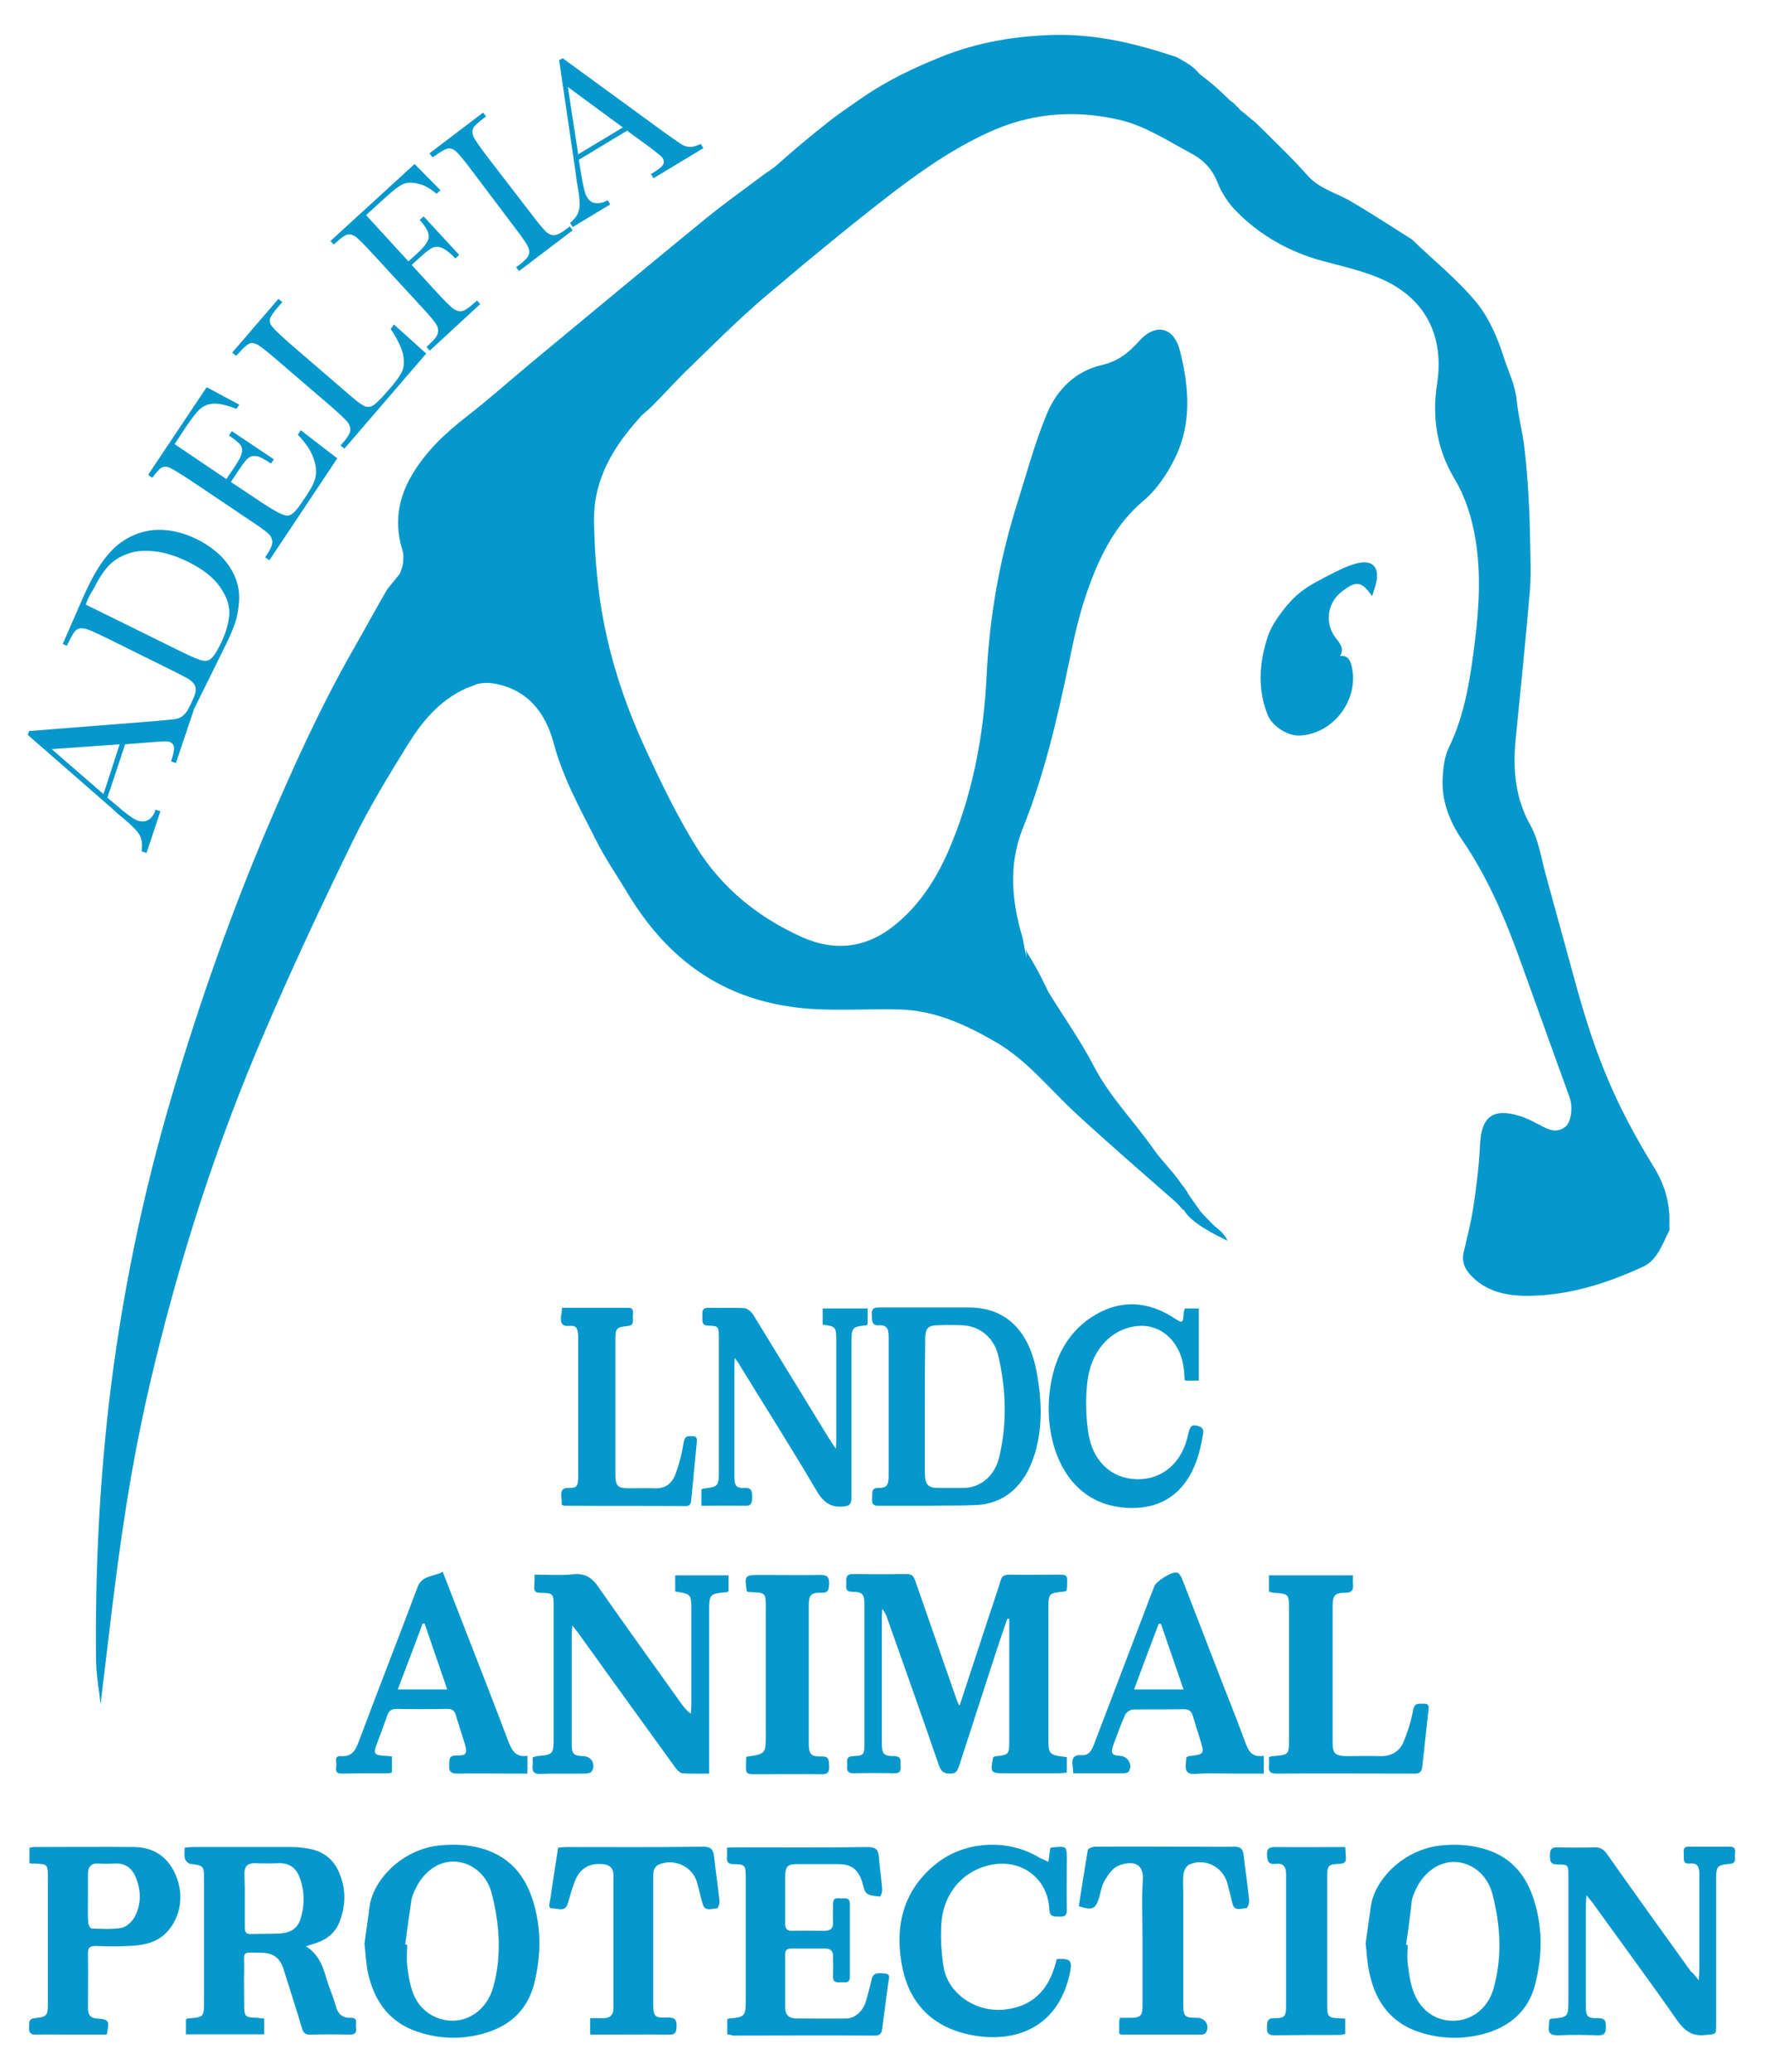 <?xml version="1.0" encoding="utf-8"?>
<!-- Generator: Adobe Illustrator 21.0.0, SVG Export Plug-In . SVG Version: 6.00 Build 0)  -->
<svg version="1.1" id="Livello_1" xmlns="http://www.w3.org/2000/svg" xmlns:xlink="http://www.w3.org/1999/xlink" x="0px" y="0px"
	 viewBox="0 0 545.8 640.6" style="enable-background:new 0 0 545.8 640.6;" xml:space="preserve">
<style type="text/css">
	.st0{fill:#0698CC;}
</style>
<g>
	<path class="st0" d="M267.1,29.7C267.1,29.7,267.1,29.7,267.1,29.7C267.1,29.7,267.1,29.7,267.1,29.7
		C267.1,29.7,267.1,29.7,267.1,29.7z"/>
	<path class="st0" d="M465.1,188.3v-0.2c0,0,0.1-0.1,0.1-0.1C465.2,188.1,465.2,188.1,465.1,188.3
		C465.2,188.2,465.1,188.3,465.1,188.3z M491,329.8c-0.5-1.1-0.7-2.3-1.1-3.5c0.3-0.2,0.7-0.4,1-0.5c0.8,1,1.6,2.1,2.9,3.8
		C492.4,329.7,491.1,330,491,329.8z"/>
	<path class="st0" d="M123.7,177.3c0.3-1,0.8-2,0.9-3c0.1-1.3,0.3-2.7-0.1-4c-2.6-8.2-1.5-16,2.8-23.3c4.3-7.4,10.4-13.1,17.1-18.3
		c7.2-5.6,14-11.7,21-17.5c17.6-14.6,35.1-29.1,52.8-43.6c5.9-4.8,12.1-9.2,18.1-13.7c0.7-0.5,0.7-0.5,1.5-1c1-0.8,1.1-0.8,1.9-1.4
		c5.3-4.7,10.7-9.3,16.2-13.6c3.6-2.9,7.5-5.4,11.3-8.1c0,0,0,0,0,0c0,0,0,0,0,0c7.5-5.1,15.6-8.9,24-12.3
		c11.3-4.5,22.9-6.4,34.8-6.7c12.8-0.3,25,2.6,37.1,6.6c1.3,0.4,2.4,1.2,3.8,2c0.6,0.5,1.4,0.8,1.3,0.9c1.9,1.3,1.8,1.8,3.3,3
		c3.1,2.3,6,4.9,8.7,7.6c0.8,0.8,0.8,0.4,1.8,1.5c0.7,0.8,0.7,0.6,1.7,1.8c1.6,1.1,1.1,0.9,2.5,2c0.5,0.5,1.6,1.2,2.6,2.2
		c5.2,5.2,10.6,10.3,15.5,15.8c3.6,4.1,8.6,5.3,13,7.8c6.6,3.8,12.9,8,19.3,12c6.6,6.4,14,12.3,19.8,19.3c4,4.8,6.7,11.1,8.6,17.1
		c1.4,4.3,3.5,8.5,4,13.2c0.5,5,1.8,9.8,2.4,14.8c0.6,5.1,1,10.2,1.3,15.3c0.3,5,0.4,10,0.5,15c0.1,5,0.3,10-0.2,15
		c-1.3,15-2.8,29.9-4.3,44.8c-0.9,9.3-0.2,18.2,4.6,26.7c2.5,4.5,3.3,10.1,4.7,15.2c3.2,11.5,6.3,23.1,9.5,34.6
		c6,21.6,12,36.4,24,55.9c3.4,5.5,5.1,11.5,4.7,18.1c0,0.5,0.2,1,0,1.4c-2.1,4.1-3.6,9.1-8.1,11.2c-11.5,5.3-23.6,9.1-36.5,9
		c-6.3-0.1-12.4-1.5-17-6.6c-1.8-2-2.6-4.1-2-6.8c1.1-4.7,2.3-9.3,3-14c1-6.5,1.8-13.1,2.1-19.6c0.4-8.2,3.9-11.1,11.9-8.7
		c2.2,0.6,4.2,1.7,6.2,2.7c2.7,1.4,5.2,3,8.2,0.8c1.9-1.4,2.5-6.3,1.3-9.4c-5.4-14.8-10.7-29.7-16.1-44.6
		c-4.5-12.2-9.7-24-17.1-34.8c-3.8-5.6-6.3-11.9-6-18.8c0.2-3.2,0.5-6.7,1.9-9.6c5.1-10.5,6.7-21.7,8.1-33
		c1.3-10.4,1.9-20.9,0.2-31.3c-1.1-6.8-3.1-13.2-6.7-19.2c-5.3-9-6.8-18.8-5.2-29c2.2-14.4-3.1-27-19-33.2
		c-5.4-2.1-11.1-3.4-16.7-4.9c-10.1-2.8-19-7.8-26.3-15.2c-2.5-2.5-4.6-5.7-5.9-9c-1.6-4.1-4.4-7-8-8.9c-7.1-3.8-14.1-8.4-21.7-10.3
		c-12.8-3.1-25.8-2.6-38.5,2.6c-11.7,4.9-22,12-31.9,19.5c-13.6,10.5-26.8,21.4-39.9,32.5c-8.1,6.9-15.7,14.5-23.3,21.9
		c-4,3.8-7.7,8-11.6,11.9c-1.1,1.1-2.4,2.1-3.6,3.2l0.2-0.1c-8.3,9.1-14.6,19.2-14.5,32c0.1,8.4,0.7,16.9,1.9,25.2
		c2.3,15.4,7,30.3,13.5,44.5c4.9,10.7,10,21.4,16.2,31.4c7.8,12.6,19.1,21.8,32.7,27.9c10.5,4.7,20.4,3.3,29.3-4.2
		c7.2-6,12.1-13.7,15.8-22c7.6-17.4,11.1-35.9,12-54.7c0.9-18.2,4-35.9,9.5-53.3c2.9-9.2,5.4-18.6,9.1-27.5
		c3.1-7.5,8.8-13.3,17.2-15.2c4.7-1.1,8.1-3.7,11.2-7.2c5.2-5.9,10.9-4.6,12.8,2.9c2.8,11.1,3.7,22.4-1.5,33
		c-2.4,4.9-5.7,9.9-9.8,13.3c-8.4,7.1-13.1,16.3-16.7,26.1c-2.8,7.5-4.6,15.4-6.2,23.3c-3.7,17.7-7.7,35.2-14.5,52.1
		c-4.3,10.8-3.4,22.1-0.1,33.2c0.6,2.1,0.7,4.4,1.4,6.6c-0.1-0.8-0.2-1.5-0.3-2.3c2.2,3.5,4.3,7.1,6.9,12.7c4.7,7.7,10,15.1,14.1,23
		c4.9,9.5,12.4,17,18.4,25.6c2.5,3.6,5.8,6.7,8.3,10.3c1.2,1.8,0.8,0.8,2,2.8c1.3,1-1,5-1,5.1c-1.2-0.2-1.5-1-2.2-1.6
		c-10.4-9.1-20.9-18.2-31.1-27.6c-8.2-7.6-15.2-16.6-25.1-22.2c-8.9-5.1-18.2-9.4-28.7-9.8c-9.3-0.3-18.7,0.4-28-0.2
		c-12.7-0.9-24.7-4.4-35.4-12c-9.3-6.6-16.2-15.1-21.9-24.7c-3-5-6.4-9.9-9-15.1c-5-9.9-10.4-19.5-13.3-30.4
		c-2.5-9.4-8.1-16.6-18.5-18.4c-2.4-0.4-4.9-0.1-6.2,0.6c-0.9,0.4-1.9,0.6-2.8,1.1c-7.9,3.7-13.2,10.1-17.6,17.2
		c-6,9.7-12,19.5-17,29.8c-9.7,19.9-19.1,39.9-27.8,60.3C67.3,352.9,56.4,386.5,48,420.9c-3.8,15.5-6.9,31.1-9.3,46.8
		c-3.1,19.8-5.2,39.7-7.6,59.1c-0.4-4-1.3-8.6-1.4-13.3c-0.3-26.1,0.9-52.1,3.8-78.1c3.8-33.3,10.5-66,20.1-98.2
		c8.2-27.5,17.7-54.5,28.9-80.9c8.1-19,16.6-37.8,26.9-55.8c3.5-6.1,6.8-12.3,10.4-18.4"/>
	<path class="st0" d="M425.6,180c-0.3,1.4-0.8,2.7-1.3,4.3c-3.3-4.7-4.9-4.9-9.5-1.3c-4.5,3.5-5.2,10-1.6,14.4
		c1.3,1.6,2.5,3.3,1.2,5.4c0,0-0.1,0-0.2,0c0,0,0,0.1,0,0.1c0,0,0,0,0,0c0,0,0-0.1,0.1-0.1c2.1-0.2,3,0.7,3.6,2.8
		c2.7,10.3-5.4,21.4-16.1,21.8c-3.7,0.1-8.4-2.9-9.8-6.4c-3.2-8-2.6-16.1,0-24.1c0.9-2.7,2.5-5.2,4.2-7.5c1.8-2.4,3.9-4.8,6.3-6.6
		c2.6-2,5.6-3.5,8.5-5c2.7-1.4,5.5-2.8,8.4-3.6C424.3,172.9,426.6,175.2,425.6,180z"/>
	<path class="st0" d="M414.4,202.8c0,0,0,0.1-0.1,0.1c0,0,0,0,0,0c0,0,0-0.1,0-0.1C414.3,202.8,414.3,202.8,414.4,202.8z"/>
	<path class="st0" d="M371.1,374.3c1.1,1.5,1.8,1.9,3.7,4c0.9,0.9,1.8,1.5,2.6,2.3c0.9,0.8,1.7,1.8,2.2,3c-4-2-11.1-5.4-13.5-9.5
		c0.5,0,3.2,1.3,3.7,1.3c0,0,0.2-0.1,0.2-0.1l0.2,0c0-0.2,0.3,0.1,0.3-0.1L371.1,374.3z"/>
	<path class="st0" d="M372.6,376.9C372.6,376.9,372.6,376.9,372.6,376.9c0.1-0.1,0.1-0.1,0.1-0.1L372.6,376.9z"/>
	<path class="st0" d="M371.1,374.3c-0.2,0.3-0.4,0.7-0.6,1c-0.4,0.1-0.7,0.3-1.1,0.5c-0.1,0-0.2,0.1-0.3,0.1c0,0,0,0,0,0
		c0,0,0-0.1,0-0.1c0,0,0,0,0,0c-0.3-0.2-0.3-0.1-0.8-0.5c-0.3-0.1-0.4-0.3-0.7-0.4l-1-0.5c-2.1-1-2.9-3.4-1.5-3.2c0-0.1,0-0.2,0-0.4
		c0.2-0.8,0.5-1.6,1.1-3.5C368.1,370.1,369.6,372.2,371.1,374.3z"/>
	<g>
		<path class="st0" d="M286.9,465.5c-5.1,0-10.1,0-15.2,0c-1.5,0-2.2-0.4-2-2.3c0.1-1.5-0.4-3.3,1.9-3.2c2.6,0,3.2-0.8,3.2-3.8
			c0-14.3,0-28.6,0-43c0-2.6-0.7-3.6-3-3.5c-2.3,0.2-2.1-1.4-2.2-3.1c-0.2-2.3,0.9-2.4,2.4-2.4c9.2,0,18.4,0,27.6,0
			c10.9,0,18.2,6.5,20.8,19.1c1.7,8.6,2.2,17.5-0.4,26.1c-3,10-9.5,15.6-18.5,15.9C296.6,465.5,291.8,465.4,286.9,465.5
			C286.9,465.4,286.9,465.4,286.9,465.5z M286,434.6c0,6.9,0,13.7,0,20.6c0,3.8,1,4.8,4.2,4.8c2.5,0,5.1,0,7.6,0
			c5.3,0,9.8-3.6,11.2-9.6c2.5-10.4,2.1-21-0.3-31.3c-1.4-5.8-5.9-9.2-11.2-9.4c-2.6-0.1-5.2-0.1-7.8,0c-2.8,0.1-3.6,1.1-3.6,4.3
			C286,420.9,286,427.8,286,434.6z"/>
		<path class="st0" d="M227.2,419.8c-0.1,1.4-0.1,2.2-0.1,3c0,11,0,22,0,33.1c0,3.5,0.4,4.2,3.3,4.1c2-0.1,2.2,1,2.2,2.9
			c0,2-0.5,2.7-2.3,2.6c-4.4-0.1-8.8,0-13.4,0c0-1.8,0-3.4,0-5c0.2-0.1,0.4-0.3,0.6-0.3c4.8-0.6,4.8-0.6,4.8-6.3
			c0-13.2,0-26.5,0-39.7c0-4.2,0-4.3-3.5-4.4c-1.9-0.1-1.6-1.5-1.6-2.8c0-1.4-0.2-2.7,1.7-2.7c3.8,0.1,7.5-0.1,11.3,0.1
			c0.9,0.1,2.1,1.1,2.7,2c7.8,12.7,15.6,25.5,23.4,38.2c0.6,0.9,1.2,1.8,2.2,3.3c0.1-1.6,0.1-2.5,0.1-3.3c0-9.8,0-19.7,0-29.5
			c0-5,0-5-4.2-5.6c0-1.6,0-3.2,0-5c4.6,0,9.1,0,13.9,0c0,1.6,0,3.2,0,4.9c-0.1,0.1-0.2,0.3-0.4,0.3c-4.5,0.5-4.6,0.6-4.6,6
			c0,15.7,0,31.4,0,47.1c0,2.2-0.5,2.7-2.4,2.9c-4,0.5-6.4-1.3-8.6-5.2c-7.6-12.9-15.6-25.5-23.4-38.2
			C228.5,421.5,228,420.9,227.2,419.8z"/>
		<path class="st0" d="M366.4,404.5c1.5,0,2.8,0,4.3,0c0,7.5,0,14.8,0,22.3c-1.5,0-2.8,0-4.3,0c-0.1-0.6-0.2-1.3-0.2-1.9
			c-0.3-9.5-6.9-16-15-14.9c-8,1.1-14,7.8-15,17.6c-0.5,5-0.4,10.2,0.3,15.1c1.3,9.1,7.3,14.5,15.2,14.6c7.9,0.1,14-5.2,15.8-14.2
			c0.5-2.4,1.3-2.8,3.1-2.2c2.1,0.6,1.5,2.2,1.2,3.6c-2.7,16.6-12.5,23.2-25.7,21.4c-16.4-2.2-23.1-19.1-21.6-34.7
			c1.1-11.3,5.8-19.9,14.5-24.9c7.9-4.5,16-4,23.8,1c3,1.9,3,2.1,3.3-1.9C366.2,405.2,366.3,405,366.4,404.5z"/>
		<path class="st0" d="M173.8,404.3c7,0,13.8,0,20.6,0c1.8,0,1.3,1.7,1.3,2.8c0,1.2,0.4,2.6-1.4,2.8c-4,0.5-4,0.5-4,5.2
			c0,13.5,0,27,0,40.4c0,3.9,0.6,4.5,3.9,4.6c2.8,0,5.7-0.1,8.5,0c3.1,0.1,5.2-1.5,6.3-4.7c1.1-3,1.9-6.2,2.4-9.4
			c0.4-2.4,1.5-2,2.8-2c1.7,0,1.3,1.4,1.2,2.6c-0.5,5.6-1.1,11.1-1.6,16.7c-0.1,1.2-0.2,2.3-1.7,2.3c-12.5-0.1-24.9,0-37.4-0.1
			c-0.3,0-0.6-0.1-1-0.3c0-0.8,0-1.6-0.1-2.5c-0.2-1.9,0.3-2.7,2.1-2.7c2.7,0.1,3.1-0.5,3.1-3.7c0-14.2,0-28.3,0-42.5
			c0-3.2-0.5-4.1-2.8-3.9c-2.2,0.2-2.8-0.9-2.5-3.2C173.7,406,173.7,405.3,173.8,404.3z"/>
	</g>
	<g>
		<path class="st0" d="M296.8,527.1c3-9.2,6.1-18.5,9.1-27.7c1.2-3.6,2.4-7.1,3.5-10.7c0.4-1.5,1.2-1.9,2.7-1.9
			c4.9,0.1,9.8,0,14.7,0c3.3,0,3.3,0,3.2,3.3c0,0.6-0.1,1.1-0.2,1.6c-0.2,0.1-0.4,0.3-0.5,0.3c-5.1,0.5-5.1,0.5-5.1,5.7
			c0,13,0,26,0,39c0,5.8,0,5.8,5.7,6.5c0,1.5,0,3,0,4.8c-0.8,0.1-1.7,0.2-2.5,0.2c-5.5,0-11,0-16.5,0c-4.6,0-4.7-0.1-3.8-4.9
			c0.1-0.1,0.3-0.2,0.4-0.3c4.6-0.5,4.6-0.5,4.6-5.4c0-11.4,0-22.8,0-34.2c0-1,0-2,0-2.9c-0.2,0-0.4-0.1-0.6-0.1
			c-1.1,3.1-2.1,6.2-3.2,9.4c-3.9,12-7.8,24-11.7,36.1c-0.5,1.4-0.9,2.5-2.8,2.4c-1.9,0-2.7-0.6-3.4-2.4
			c-5.3-15.4-10.8-30.8-16.2-46.1c-0.3-0.8-0.7-1.6-1.4-2.4c0,0.8-0.1,1.5-0.1,2.3c0,13.1,0,26.2,0,39.2c0,3.3,0.5,4,3.9,4
			c2.4,0.1,1.8,1.6,1.9,2.9c0.1,1.4,0,2.4-1.9,2.4c-4.2-0.1-8.5-0.1-12.7,0c-1.8,0-2.1-0.9-1.9-2.3c0.1-1.2-0.7-2.9,1.8-3
			c3.3-0.1,3.5-0.5,3.5-3.7c0-14.4,0-28.8,0-43.2c0-3.2-0.6-3.9-3.7-3.9c-2.4,0-1.9-1.5-1.9-2.9c-0.1-1.4,0-2.6,2-2.6
			c5.6,0.1,11.2,0.1,16.7,0c1.8,0,2.2,0.9,2.7,2.3c4.1,11.9,8.3,23.7,12.4,35.6c0.3,0.8,0.6,1.7,1,2.5
			C296.4,527.1,296.6,527.1,296.8,527.1z"/>
		<path class="st0" d="M165.3,486.8c4.2,0,8.1,0.3,11.9-0.1c3.7-0.4,5.9,1,7.9,4c8.5,12.2,17.3,24.3,25.9,36.4
			c0.7,0.9,1.4,1.8,2.6,2.7c0.1-0.9,0.2-1.8,0.2-2.7c0-9.7,0-19.3,0-29c0-5.3,0-5.3-5-6.1c0-1.6,0-3.2,0-5c5.5,0,10.9,0,16.5,0
			c0,1.7,0,3.3,0,4.9c-0.2,0.1-0.3,0.3-0.5,0.3c-5.4,0.5-5.5,0.6-5.5,6c0,15.6,0,31.2,0,46.7c0,1,0,2,0,3.4c-2.9,0-5.6,0.1-8.3-0.1
			c-0.8-0.1-1.6-1-2.2-1.8c-10-13.8-19.9-27.5-29.8-41.3c-0.5-0.7-1.1-1.4-2-2.6c-0.1,1.3-0.2,2-0.2,2.7c0,11.3,0,22.7,0,34
			c0,3.1,0.6,3.6,3.6,3.7c2.5,0.1,3.9,2.5,2.6,4.7c-0.3,0.5-1.4,0.7-2.1,0.7c-4.6,0.1-9.2-0.1-13.7,0.1c-2.1,0.1-2.7-0.7-2.5-2.6
			c0.1-0.8,0-1.6,0-2.5c0.6-0.2,0.9-0.3,1.3-0.4c5-0.4,5.2-0.6,5.2-5.5c0-13.6,0-27.2,0-40.7c0-4.1-0.1-4.2-4.1-4.3
			c-1.4,0-2-0.4-1.9-1.9C165.3,489.3,165.3,488.3,165.3,486.8z"/>
		<path class="st0" d="M163.1,542.8c0,2,0,3.6,0,5.5c-1.7,0-3.2,0-4.8,0c-5.7,0-11.3-0.1-17,0c-1.9,0-2.5-0.7-2.4-2.5
			c0.1-1.6-0.3-3.2,2.3-3.1c3.1,0.1,3.4-0.7,2.5-3.7c-0.9-2.9-1.8-5.7-2.7-8.6c-0.4-1.5-1.1-2.2-2.8-2.1c-5.2,0.1-10.3,0.1-15.5,0
			c-1.7,0-2.5,0.6-3,2.2c-1,2.9-2.1,5.8-3.2,8.7c-1.1,2.9-0.8,3.4,2.4,3.6c0.7,0,1.5,0.1,2.3,0.2c0,1.7,0,3.3,0,4.9
			c-0.3,0.1-0.6,0.3-0.9,0.3c-4.9,0-9.8,0-14.7,0.1c-1.9,0-1.8-1.2-1.6-2.3c0.2-1.2-0.9-3.3,1.5-3.1c3.3,0.2,4.4-1.7,5.4-4.4
			c6-16,12.2-31.8,18.2-47.8c1.4-3.8,5-3.2,7.8-4.8c2.6,6.8,5.2,13.3,7.7,19.8c4.2,10.8,8.4,21.5,12.5,32.4
			C158.2,540.9,159.3,543.4,163.1,542.8z M131.3,501.9c-0.2,0-0.4,0-0.6,0c-2.5,6.8-5.1,13.5-7.7,20.4c5.3,0,10.1,0,15.3,0
			C135.9,515.3,133.6,508.6,131.3,501.9z"/>
		<path class="st0" d="M390.8,542.8c0,2,0,3.6,0,5.5c-3.2,0-6.2,0-9.3,0c-3.9,0-7.8-0.2-11.7,0.1c-2.7,0.2-3.4-0.9-3.1-3.3
			c0.1-0.6,0.1-1.3,0.2-1.9c0.4-0.1,0.6-0.3,0.8-0.3c4.8-0.6,4.8-0.6,3.4-5.2c-0.7-2.4-1.5-4.7-2.2-7.1c-0.4-1.5-1.1-2.2-2.8-2.2
			c-5.2,0.1-10.5,0-15.7,0.1c-0.9,0-2.2,0.9-2.5,1.7c-1.4,3.1-2.5,6.3-3.7,9.5c-0.8,2.3-0.3,3,2.1,3.1c2.5,0.1,4,2.7,2.8,4.8
			c-0.2,0.4-1,0.6-1.5,0.6c-5.2,0-10.3,0-15.7,0c-0.1-0.9-0.1-1.6-0.2-2.3c-0.3-2.2,0.2-3.5,2.8-3.3c2.3,0.2,3.2-1.7,3.9-3.6
			c4.8-12.7,9.7-25.3,14.5-38c1.4-3.6,2.7-7.2,4.1-10.7c0.6-1.5,5.6-4.7,7.1-4.1c0.7,0.3,1.3,1.4,1.6,2.3
			c3.6,9.3,7.2,18.6,10.8,27.9c2.7,7.1,5.6,14.1,8.2,21.2C385.8,540.6,386.6,543.5,390.8,542.8z M359,502c-0.2,0-0.5,0-0.7,0
			c-2.5,6.7-5.1,13.4-7.6,20.3c5.3,0,10.1,0,15.3,0C363.6,515.4,361.3,508.7,359,502z"/>
		<path class="st0" d="M392.4,492.1c0-0.9,0-1.7,0-2.4c0-0.8,0-1.7,0-2.7c8.7,0,17.2,0,26,0c0,1-0.1,2,0,2.8c0.2,2-0.6,2.6-2.5,2.6
			c-3.1,0-3.8,0.9-3.8,3.9c0,14.2,0,28.3,0,42.5c0,3.3,0.8,4,4.2,4.1c3.5,0,7-0.1,10.5,0c3.5,0.1,6.1-1.5,7.3-4.6
			c1.3-3.1,2.3-6.4,2.9-9.7c0.5-2.4,1.9-1.8,3.3-1.9c1.7-0.1,1.6,1.1,1.4,2.2c-0.6,5.8-1.3,11.6-1.9,17.4c-0.2,1.4-0.8,2-2.2,2
			c-14.3,0-28.6-0.1-43,0c-1.8,0-2.4-0.7-2.2-2.4c0.1-0.9,0-1.8,0-2.7c0.6-0.2,0.9-0.3,1.2-0.3c5-0.4,5-0.4,5-5.3
			c0-13.3,0-26.6,0-40c0-4.9,0-4.9-4.9-5.2C393.4,492.3,393.1,492.2,392.4,492.1z"/>
		<path class="st0" d="M230.8,543.1c6-0.9,6-0.9,6-6.8c0-13.1,0-26.2,0-39.2c0-4.7,0-4.7-4.6-4.9c-0.4,0-0.8-0.1-1-0.1
			c-0.2-0.2-0.3-0.3-0.3-0.3c-0.7-4.8-0.6-4.9,4.2-4.9c6.2,0,12.5,0.1,18.7,0c2,0,2.6,0.6,2.6,2.6c-0.1,1.8-0.1,3-2.5,2.9
			c-3.1-0.1-3.8,0.7-3.8,3.9c0,14.2,0,28.5,0,42.7c0,3.3,0.7,4.1,3.9,4c2.5-0.1,2.3,1.3,2.4,3c0.1,2-0.6,2.6-2.6,2.5
			c-6.6-0.1-13.2,0-19.7,0c-3.5,0-3.5,0-3.4-3.6C230.7,544.3,230.7,543.8,230.8,543.1z"/>
	</g>
	<g>
		<path class="st0" d="M81.7,624c0,1.7,0,3.2,0,4.9c-8,0-16,0-24.2,0c0-1.5,0-3.1,0-4.6c0.2-0.1,0.4-0.3,0.6-0.3c5-0.4,5-0.4,5-5.6
			c0-12.5,0-25,0-37.5c0-4.1-0.2-4.2-4.3-4.7c-0.6-0.1-1.4-0.9-1.6-1.6c-0.3-1-0.1-2.1-0.1-3.4c1-0.1,1.8-0.2,2.6-0.2
			c10.2,0,20.5,0,30.7,0c2.1,0,4.3,0.3,6.4,0.8c3.4,0.9,6.1,3,7.7,6.3c2.5,5.2,2.6,10.6,0.5,16c-1.3,3.4-3.9,5.5-7.3,6.6
			c-0.8,0.3-1.7,0.5-3.1,1c5.5,3.4,5.7,9.1,7.7,13.9c0.6,1.5,1.1,3.1,1.6,4.7c0.6,2.3,2,3.6,4.5,3.5c2.5-0.1,1.5,1.8,1.7,3
			c0.2,1.3-0.1,2.2-1.8,2.2c-4.2-0.1-8.3-0.1-12.5,0c-1.4,0-2-0.6-2.4-1.9c-1.8-6.1-3.8-12.2-5.7-18.3c-1.1-3.4-3.1-5.1-6.8-5.1
			c-6.6-0.1-5.3-0.7-5.4,5.1c-0.1,3.6,0,7.2,0,10.7c0,4,0.2,4.2,4.2,4.3C80.4,623.9,80.9,624,81.7,624z M75.7,587.7
			C75.7,587.7,75.7,587.7,75.7,587.7c0,2.7,0,5.5,0,8.2c0,1.5,0.5,2.1,2,2c3.1-0.1,6.2,0,9.2-0.2c3-0.2,5.3-1.7,6.1-4.7
			c1.3-4.3,1.2-8.7-0.5-13c-1.1-2.7-3.3-4.1-6.3-4c-2.5,0.1-5,0.1-7.5,0c-2.1,0-3.1,1-3.1,3C75.7,582.1,75.7,584.9,75.7,587.7z"/>
		<path class="st0" d="M112.7,600.9c0.5-3.7,1.1-7.6,1.6-11.6c1.2-8.4,10.3-17.7,21.7-18.8c5.1-0.5,10.2-0.2,15,1.6
			c8.9,3.4,12.9,10.5,14.8,19.3c1.6,7.3,1.2,14.5-0.6,21.8c-2,7.8-7,12.7-14.5,15.1c-7.2,2.3-14.5,2.2-21.6-0.2
			c-8.5-2.8-13.2-9.2-15.2-17.7C113.2,607.4,113.1,604.3,112.7,600.9z M125.3,601.1c0.2,0,0.4,0,0.6,0.1c0,2.1-0.2,4.2,0,6.2
			c0.3,2.7,0.7,5.5,1.6,8.1c1.9,5.8,6.9,9.2,12.6,9.2c5.6-0.1,10.6-4,12.4-10.3c2.7-9.6,2-19.4-0.4-28.9c-1.5-6.1-6.4-9.8-11.5-10
			c-5.1-0.2-9.8,3.2-12.4,9c-0.4,1-0.9,2-1,3.1C126.5,592.1,125.9,596.6,125.3,601.1z"/>
		<path class="st0" d="M422.3,600.8c0.5-3.7,1.1-7.6,1.6-11.4c1.2-8.5,10.3-17.8,21.9-18.9c5-0.5,10-0.1,14.8,1.6
			c7.9,2.9,12.1,9,14.2,16.8c2.3,8.2,2,16.5-0.1,24.7c-2,7.6-7.1,12.3-14.3,14.7c-7.2,2.3-14.5,2.2-21.6-0.1
			c-8.5-2.8-13.3-9.2-15.2-17.7C422.8,607.4,422.7,604.2,422.3,600.8z M434.8,601.2c0.2,0,0.4,0,0.5,0.1c0,1.8-0.2,3.7,0,5.5
			c0.3,2.5,0.6,5,1.3,7.4c1.8,6.5,6.6,10.5,12.6,10.5c5.8,0.1,11-3.8,12.7-10.1c2.7-9.7,2.1-19.5-0.4-29.1
			c-1.6-6.1-6.5-9.7-11.6-9.9c-5.1-0.1-9.9,3.4-12.3,9c-0.4,0.9-0.8,1.9-1,2.8C436.1,592,435.5,596.6,434.8,601.2z"/>
		<path class="st0" d="M525.3,612.2c0.1-1.5,0.2-2.3,0.2-3.1c0-9.8,0-19.7,0-29.5c0-2.2-0.3-3.8-3.1-3.5c-2,0.2-1.7-1.4-1.7-2.6
			c0-1.2-0.5-2.7,1.6-2.6c4.2,0,8.5,0,12.7,0c1.9,0,1.6,1.4,1.5,2.5c-0.1,1.1,0.6,2.6-1.5,2.8c-4.1,0.4-4.3,0.7-4.3,5
			c0,14.8,0,29.7,0,44.5c0,3.4,0,3.1-3.2,3.4c-4.1,0.5-6.4-1.1-8.8-4.4c-8.5-12.2-17.4-24.2-26.1-36.3c-0.5-0.6-1-1.3-2-2.5
			c-0.1,1.5-0.2,2.3-0.2,3.1c0,10.3,0,20.7,0,31c0,3.4,0.4,4,3.9,3.9c2,0,2.3,0.9,2.3,2.6c0,1.8-0.3,2.8-2.5,2.7c-4-0.1-8-0.2-12,0
			c-2.5,0.1-3.6-0.6-3.1-3.2c0.1-0.6,0.1-1.1,0.1-1.6c0.3-0.2,0.4-0.3,0.5-0.3c5.4-0.5,5.4-0.5,5.4-5.9c0-12.7,0-25.5,0-38.2
			c0-3.5,0-3.6-3.4-3.6c-2.1,0-2.3-1-2.3-2.6c0-1.6,0.1-2.7,2.2-2.7c3.8,0.1,7.7,0.1,11.5,0c1.8-0.1,2.9,0.6,3.9,2
			c8.6,12.2,17.3,24.3,26,36.4C523.7,610.1,524.3,610.9,525.3,612.2z"/>
		<path class="st0" d="M224.9,628.9c0-1.6,0-3.2,0-4.6c0.3-0.2,0.4-0.3,0.6-0.3c4.8-0.4,5.1-0.7,5.1-5.5c0-12.7,0-25.5,0-38.2
			c0-3.6-0.2-4-3.7-4c-1.6,0-2.3-0.6-2.1-2.2c0.1-0.9,0-1.8,0-2.9c1.2-0.1,2.1-0.1,3-0.1c13.5,0,27,0.1,40.5-0.1
			c2.6,0,3.3,0.9,3.5,3.2c0.2,3.3,0.8,6.6,1,9.9c0.1,0.8-0.5,2.2-0.6,2.2c-1.4-0.2-3.2-0.1-4.2-1c-1-0.9-1-2.7-1.6-4.1
			c-1.2-3.4-3.4-4.9-7-4.9c-4.3,0-8.7,0-13,0c-2.8,0-3.5,0.7-3.6,3.6c0,4.9,0,9.8,0,14.7c0,1.6,0.5,2.3,2.1,2.3c3.3-0.1,6.7,0,10,0
			c1.9,0,2.8-0.7,2.7-2.7c-0.1-1.9,0-3.8,0-5.7c0-2.1,1.5-1.6,2.6-1.6c1.2,0,2.6-0.4,2.6,1.7c0,7.5,0,15,0,22.5
			c0,2.3-1.6,1.6-2.8,1.7c-1.3,0.1-2.5,0.1-2.4-1.9c0.1-2.1,0-4.2,0-6.2c0-1.5-0.7-2.3-2.3-2.3c-3.6,0-7.2,0-10.7,0
			c-1.5,0-1.8,0.7-1.8,2c0,5.4,0,10.8,0,16.2c0,2.3,1.2,3.4,3.4,3.4c5.2,0,10.3,0.1,15.5,0c2.7,0,5.2-2.3,6.1-5.4
			c0.6-2.2,1.2-4.3,1.7-6.5c0.5-2.6,2.4-2.1,4.1-2c2,0.1,1.2,1.7,1.1,2.7c-0.6,4.8-1.3,9.6-1.9,14.4c-0.2,1.5-0.7,2.1-2.4,2.1
			c-14.6-0.1-29.1,0-43.7,0C226.1,629.1,225.6,629,224.9,628.9z"/>
		<path class="st0" d="M9.1,576c0-1.6,0-3.1,0-4.8c0.6-0.1,1.1-0.2,1.5-0.2c10.3,0,20.7-0.1,31,0c7.3,0.1,12.3,4.7,13.9,12.5
			c1.3,6.8-2,14.2-8.1,16.7c-2.4,1-5.1,1.3-7.8,1.4c-3.3,0.2-6.7,0.1-10,0c-1.7,0-2.4,0.4-2.4,2.2c0.1,5.7,0,11.3,0,17
			c0,1.8,0.5,3,2.6,3.2c4,0.3,4.1,0.6,3.2,5c-3.6,0-7.2,0-10.9,0c-3.7,0-7.5-0.1-11.2,0c-1.6,0-2-0.8-1.9-2.2
			c0.1-1.3-0.4-2.7,1.8-2.9c3.7-0.4,4-0.7,4-4.5c0-12.9,0-25.8,0-38.7c0-4.5,0-4.4-4.4-4.6C10,576.2,9.6,576.1,9.1,576z M27.2,586.8
			c0,2.6-0.1,5.2,0.1,7.7c0,0.6,0.7,1.7,1.1,1.7c3.1,0.1,6.2,0.3,9.2-0.2c1.5-0.3,3.2-1.9,4-3.3c2.1-3.9,2.1-8.1,0.4-12.3
			c-1.2-2.9-3.3-4.5-6.6-4.3c-1.7,0.1-3.3,0.1-5,0c-2.2-0.1-3.2,1-3.2,3.2C27.2,581.8,27.2,584.3,27.2,586.8z"/>
		<path class="st0" d="M324.2,575.6c0.2-1.7,0.4-3,0.6-4.3c0.3-0.1,0.6-0.2,0.8-0.2c4.3-0.4,4.3-0.4,4.3,3.9c0,5.2-0.1,10.3,0,15.5
			c0,2.3-1.4,2-2.8,2c-1.5,0-2.5-0.1-2.6-2.1c-0.4-9.6-8.5-15.8-18-13.9c-8.6,1.7-14.8,8.7-15.4,18.2c-0.3,4.4,0,9,0.7,13.4
			c1.4,8.5,10.4,14.3,19.3,13.1c7.8-1,12.6-5.5,14.9-12.8c0.3-0.9,0.6-1.9,0.8-2.8c4.3-0.2,4.9,0.5,4,4.6
			c-3.9,17.8-18.6,21.9-32.3,18.5c-11.3-2.8-17.8-10.5-19.7-21.7c-2.1-12.3,0.8-23,10.9-31c8.9-7,22.3-7.6,31.9-1.6
			C322.4,574.7,323,575,324.2,575.6z"/>
		<path class="st0" d="M182.5,628.9c0-1.6,0-3.2,0-5c1.4,0,2.6,0,3.8,0c2.3,0.1,3.4-0.9,3.4-3.2c0-13.7,0-27.3,0-41
			c0-2.1-1.1-3.2-3.2-3.4c-4.2-0.4-7.1,1.2-8.7,5.2c-0.9,2.2-1.5,4.6-2.2,6.9c-0.8,2.8-3,1.6-4.6,1.6c-1.8,0-1-1.5-0.9-2.5
			c0.8-5.3,1.6-10.7,2.5-16.3c1-0.1,1.9-0.2,2.7-0.2c14.1,0,28.2,0.1,42.2-0.1c2.3,0,3,0.8,3.3,2.9c0.5,4.6,1.2,9.2,1.7,13.9
			c0.1,0.8-0.5,2.3-0.8,2.3c-1.6,0-3.7,1.1-4.4-1.4c-0.7-2.2-1.1-4.5-1.8-6.8c-1.4-4.8-7.1-7.4-11.7-5.4c-1.8,0.8-1.8,2.4-1.8,4
			c0,9,0,18,0,27c0,4.1,0,8.2,0,12.2c0,3.7,0.5,4.3,4.2,4.1c2.5-0.1,3.2,0.7,3,3.1c-0.1,1.5-0.4,2.2-2.1,2.2c-7.8-0.1-15.7,0-23.5,0
			C183.4,629.1,183,629,182.5,628.9z"/>
		<path class="st0" d="M346.1,628.7c0-1.3,0-2.5,0-3.7c0-0.3,0.1-0.6,0.2-1.2c1.1,0,2.1,0,3.2,0c3.2,0,3.8-0.6,3.8-3.8
			c0-7,0-14,0-21c0-5.9-0.3-11.8,0.1-17.7c0.4-5.7-3.6-6.1-7.6-4.5c-1.7,0.7-3.1,2.7-4.1,4.4c-1,1.6-1.3,3.6-1.8,5.4
			c-1.1,3.6-2.1,4.1-6.3,2.7c0.9-5.8,1.8-11.6,2.8-17.4c0.1-0.5,1.5-1,2.3-1c10.2-0.1,20.3,0,30.5,0c4.1,0,8.2,0.1,12.2,0
			c2.1-0.1,3,0.6,3.2,2.7c0.5,4.6,1.2,9.2,1.7,13.9c0.1,0.8-0.5,2.4-0.9,2.4c-1.6,0.1-3.7,1.1-4.3-1.5c-0.5-2.1-1-4.2-1.6-6.3
			c-1.4-5-6.9-7.8-11.7-5.7c-0.9,0.4-1.7,1.8-1.8,2.9c-0.3,2-0.1,4.2-0.1,6.2c0,11.3,0,22.7,0,34c0,3.9,0.4,4.3,4.3,4.3
			c2.5,0,4,2.4,2.7,4.6c-0.2,0.4-1,0.6-1.5,0.6c-8.2,0-16.3,0-24.5,0C346.7,629,346.5,628.9,346.1,628.7z"/>
		<path class="st0" d="M416,624.1c0,1.7,0,3.1,0,4.7c-0.6,0.1-1.2,0.3-1.7,0.3c-6.7,0-13.5,0-20.2,0.1c-2,0-2.4-0.8-2.3-2.5
			c0-1.7,0.1-2.9,2.4-2.8c2.9,0.1,3.5-0.6,3.5-3.5c0-13.7,0-27.3,0-41c0-2.4-0.9-3.5-3.3-3.2c-2.2,0.3-2.5-0.9-2.6-2.8
			c-0.1-2.2,1-2.4,2.7-2.4c7.1,0.1,14.1,0,21.5,0c0.1,1.2,0.1,2.3,0.2,3.3c0.1,1.4-0.6,1.8-1.9,1.9c-3.6,0.1-3.9,0.5-3.9,4.2
			c0,13,0,26,0,39c0,4.3,0.2,4.4,4.5,4.6C415,623.9,415.4,624,416,624.1z"/>
	</g>
</g>
<g>
	<g>
		<path class="st0" d="M38.7,230.1l-5.5,16.5l2.4,2c3.4,3,5.8,4.7,7,5.1c1.3,0.4,2.4,0.3,3.4-0.3c1-0.7,1.7-1.7,2.1-3.1l1.5,0.5
			l-4.3,12.9l-1.5-0.5c0.3-2,0.1-3.7-0.6-5c-0.7-1.3-2.6-3.2-5.5-5.6c-0.3-0.2-1.4-1.1-3.2-2.8L8.6,227.2L9,226l39.2-3.1l5.2-0.5
			c1.2-0.1,2.2-0.4,3-1c0.8-0.6,1.6-1.6,2.2-3l1.5,0.5l-5.7,17l-1.5-0.5c0.7-2.1,1-3.6,0.9-4.4c-0.1-0.8-0.6-1.4-1.5-1.7
			c-0.5-0.2-2-0.1-4.7,0.1L38.7,230.1z M37,230.1l-21,1.5L32,245.5L37,230.1z"/>
		<path class="st0" d="M19.4,199.1l3-6.9c2.5-5.8,4.2-9.6,5.2-11.6c3-6.1,6.3-10.4,9.8-12.9c3.5-2.5,7.3-3.8,11.3-3.9
			c4-0.1,8.1,0.9,12.2,2.9c3,1.5,5.5,3.3,7.6,5.4c2,2.1,3.5,4.4,4.4,6.8c0.9,2.4,1.2,4.8,1,7.3c-0.2,2.5-0.6,4.7-1.3,6.7
			c-0.7,2-1.9,4.7-3.6,8.1l-9,18.2l-1.4-0.7l0.8-1.7c0.9-1.8,1.2-3.1,1.1-4c-0.1-0.9-0.6-1.7-1.4-2.3c-0.8-0.7-3-1.8-6.4-3.5
			l-19.8-9.8c-3.3-1.6-5.4-2.6-6.5-2.8c-1.1-0.3-1.9-0.2-2.6,0.2c-0.7,0.4-1.5,1.7-2.5,3.8l-0.6,1.2L19.4,199.1z M26.5,186.9
			l27.4,13.5c4,2,6.7,3.2,7.9,3.6c1.2,0.4,2.3,0.4,3.1-0.1c0.8-0.5,1.9-2,3.1-4.4c1.8-3.6,2.7-6.7,2.9-9.5s-0.8-5.6-2.9-8.6
			c-2.1-3-5.4-5.5-9.8-7.7c-3.5-1.7-6.8-2.8-9.9-3.2c-3.2-0.4-6-0.3-8.5,0.6c-2.5,0.8-4.6,2.1-6.2,3.8c-1.6,1.7-3.2,4.2-4.8,7.4
			C27.8,183.7,27.1,185.3,26.5,186.9z"/>
		<path class="st0" d="M92.1,134.4L93,133l11.3,8.7l-21,31.5l-1.3-0.9l0.5-0.8c1.3-1.9,1.8-3.3,1.7-4.2c-0.1-0.9-0.5-1.7-1.2-2.3
			c-0.7-0.7-2.6-2.1-5.8-4.2l-18.6-12.5c-2.9-1.9-4.9-3.1-5.9-3.6c-1-0.5-1.9-0.5-2.6-0.2c-0.7,0.3-1.7,1.4-3,3.2l-1.3-0.9
			l18.1-27.1l10.1,5.4l-0.9,1.3c-3.1-1.2-5.4-1.7-7.1-1.6s-3.1,0.7-4.2,1.7c-1.1,1-2.5,2.8-4.3,5.5l-3.5,5.3L70,148.1l2.7-4
			c1.2-1.8,1.9-3.2,2.1-4.2c0.2-0.9,0-1.8-0.5-2.4c-0.5-0.7-1.7-1.6-3.5-2.9l0.9-1.3l13,8.7l-0.9,1.3c-2.1-1.4-3.6-2.2-4.6-2.3
			c-1-0.1-1.8,0.1-2.4,0.6c-0.7,0.5-1.5,1.6-2.6,3.2l-2.8,4.2l9,6c4.5,3,7.3,4.5,8.5,4.4c1.2,0,2.6-1.3,4.3-3.9l1.9-2.8
			c1.3-2,2.2-3.8,2.5-5.4s0.1-3.6-0.7-5.8S94.5,136.9,92.1,134.4z"/>
		<path class="st0" d="M121.8,100.3l10,9l-25.3,29.4l-1.2-1l0.9-1c1.3-1.5,2-2.7,2.1-3.6c0.1-0.9-0.2-1.8-0.8-2.6
			c-0.7-0.8-2.4-2.5-5.3-5l-17-14.6c-2.8-2.4-4.6-3.8-5.5-4.3c-0.9-0.5-1.8-0.7-2.5-0.4c-0.8,0.3-1.9,1.3-3.4,3L73,110l-1.2-1
			l14.3-16.6l1.2,1L86,94.9c-1.5,1.7-2.3,2.9-2.5,3.7s0,1.6,0.7,2.4c0.6,0.8,2.4,2.5,5.2,5l18.1,15.6c2.5,2.2,4.1,3.4,4.9,3.8
			c0.7,0.4,1.6,0.5,2.4,0.2c0.9-0.3,2.2-1.5,3.9-3.4l2.3-2.6c1.8-2.1,3-3.9,3.5-5.2c0.5-1.4,0.5-3,0.1-5c-0.5-2-1.7-4.6-3.8-7.7
			L121.8,100.3z"/>
		<path class="st0" d="M128.2,50.7l8,8.1l-1.2,1.1c-1.9-1.6-3.8-2.7-5.7-3.1c-1.9-0.5-3.4-0.4-4.6,0.1c-1.2,0.5-2.8,1.7-4.9,3.6
			l-6.6,6l13.1,14.3l3.2-2.9c2-1.9,3.1-3.5,3.1-4.8c0-1.3-0.9-3-2.8-5.1l1.2-1.1L142,78.8l-1.2,1.1c-1.3-1.4-2.5-2.4-3.6-3
			c-1.1-0.6-2-0.7-2.9-0.5c-0.9,0.2-2.1,1.1-3.8,2.6l-3.2,2.9l7.7,8.4c2.4,2.6,4.1,4.3,5,5c0.9,0.7,1.8,1,2.7,0.9s2.1-0.9,3.7-2.3
			l1.1-1l1,1.1l-15.6,14.4l-1-1.1l1-1c1.4-1.3,2.3-2.4,2.5-3.3c0.2-0.9,0.1-1.8-0.5-2.7c-0.5-0.9-2.1-2.8-4.7-5.6l-15.2-16.5
			c-2.5-2.7-4.1-4.3-5-5c-0.9-0.6-1.7-0.9-2.5-0.7c-0.8,0.2-2,1-3.7,2.6l-0.6,0.5l-1-1.1L128.2,50.7z"/>
		<path class="st0" d="M133.7,48.6l-0.9-1.2l16.6-12.6l0.9,1.2l-0.8,0.6c-1.8,1.4-2.9,2.4-3.2,3.1c-0.3,0.7-0.3,1.5,0.1,2.5
			s1.8,2.9,4.1,6L164.2,66c2.2,2.9,3.7,4.7,4.5,5.5c0.8,0.8,1.7,1.2,2.6,1.2c0.9,0,2.2-0.6,3.8-1.9l1.1-0.8l0.9,1.2l-16.6,12.6
			l-0.9-1.2l1.1-0.8c1.6-1.2,2.5-2.2,2.8-3c0.3-0.8,0.2-1.7-0.3-2.7c-0.5-1-1.9-3-4.2-6l-13.5-17.9c-2.2-2.9-3.7-4.7-4.5-5.4
			c-0.8-0.7-1.6-1-2.4-0.9c-0.8,0.1-2.1,0.8-4,2.2L133.7,48.6z"/>
		<path class="st0" d="M193.9,40.4l-14.9,9l0.5,3.1c0.7,4.5,1.3,7.3,2,8.4c0.7,1.2,1.6,1.8,2.8,1.9c1.2,0.1,2.4-0.2,3.6-0.9l0.8,1.3
			l-11.6,7l-0.8-1.3c1.6-1.3,2.5-2.7,2.8-4.2c0.3-1.5,0.1-4.1-0.6-7.9c-0.1-0.3-0.3-1.7-0.6-4.2l-5-34L174,18l31.8,23.2l4.3,3
			c1,0.7,1.9,1.1,2.9,1.2c1,0.1,2.2-0.2,3.7-0.9l0.8,1.3l-15.4,9.3l-0.8-1.3c1.9-1.1,3.1-2,3.6-2.7c0.5-0.7,0.5-1.4,0-2.3
			c-0.3-0.4-1.5-1.4-3.6-3L193.9,40.4z M192.6,39.4l-17-12.5l3.2,20.8L192.6,39.4z"/>
	</g>
</g>
</svg>
